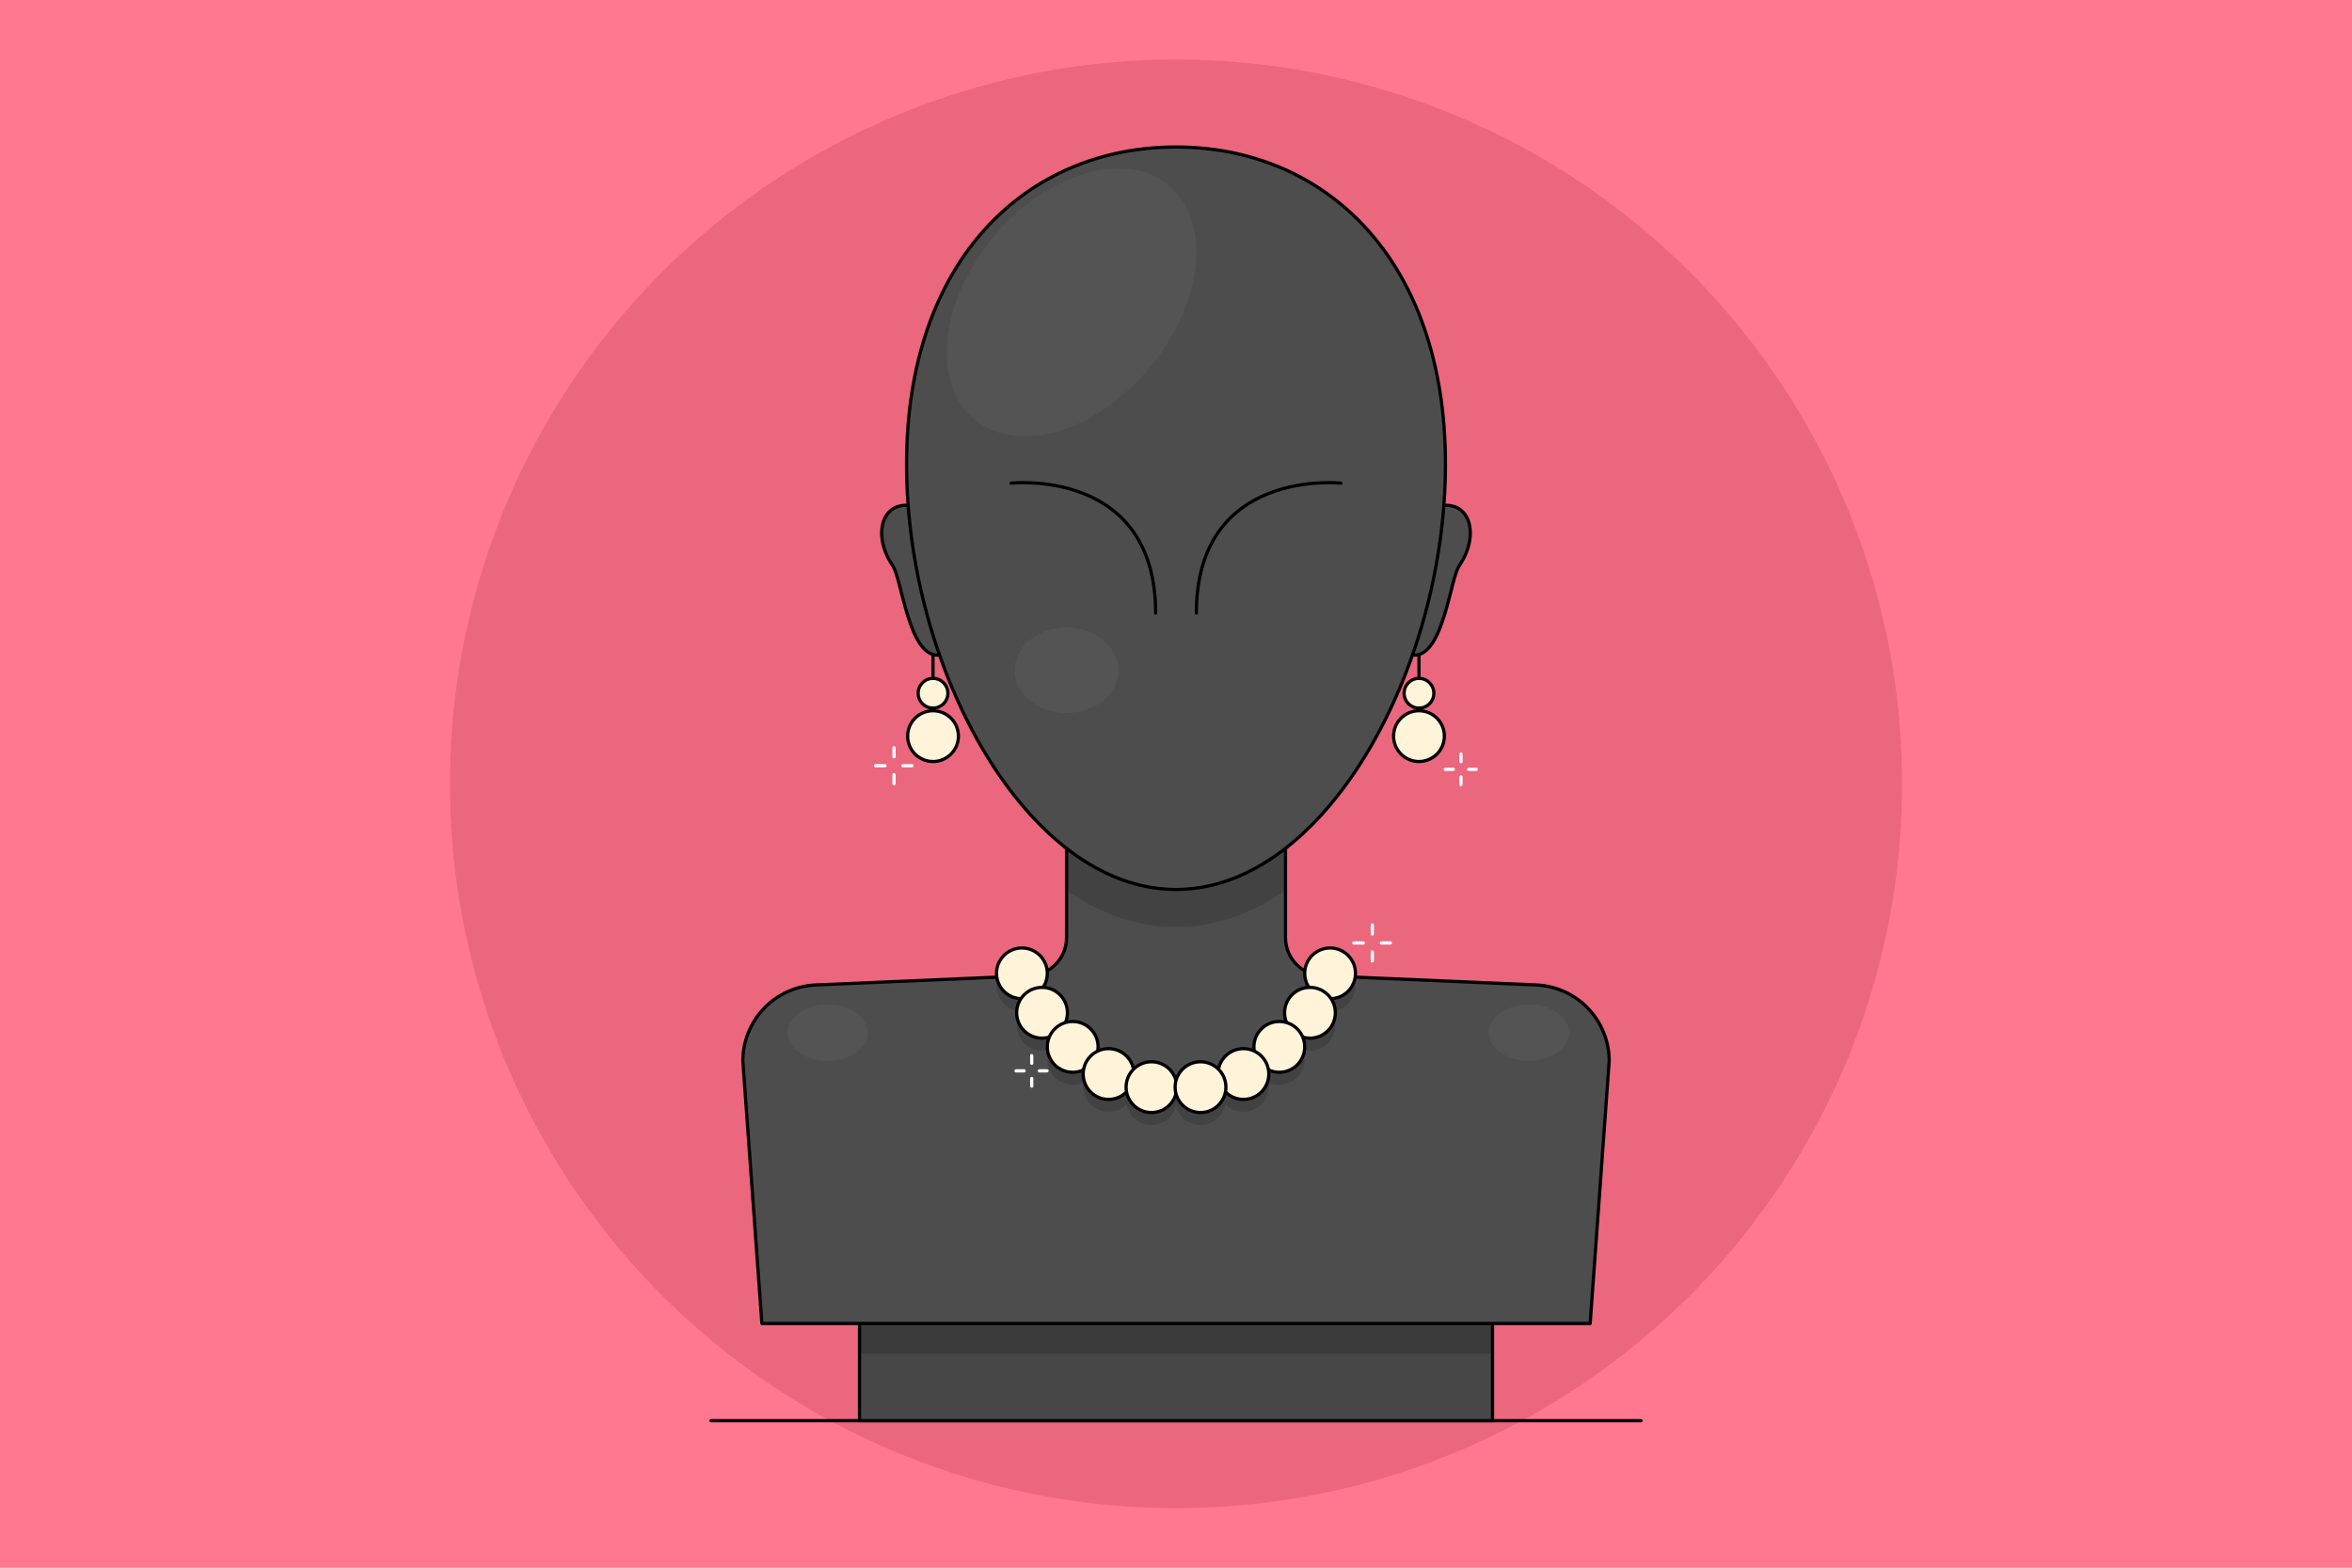 <?xml version="1.0" encoding="utf-8"?>
<!-- Generator: Adobe Illustrator 21.1.0, SVG Export Plug-In . SVG Version: 6.00 Build 0)  -->
<svg version="1.2" baseProfile="tiny" id="Слой_1"
	 xmlns="http://www.w3.org/2000/svg" xmlns:xlink="http://www.w3.org/1999/xlink" x="0px" y="0px" viewBox="0 0 729 486"
	 xml:space="preserve">
<g>
	<g>
		<g>
			<g>
				<g>
					<g>
						<rect x="-20.5" y="-20.5" fill="#FF788F" width="769.83" height="526.83"/>
					</g>
				</g>
			</g>
		</g>
	</g>
	<ellipse fill="#EB677E" cx="364.5" cy="243" rx="225.05" ry="224.54"/>
	<g>
		<g>
			
				<line fill="none" stroke="#000000" stroke-linecap="round" stroke-linejoin="round" stroke-miterlimit="79.84" x1="220.37" y1="440.43" x2="508.63" y2="440.43"/>
			<g>
				<g>
					<g>
						<path fill="#4D4D4D" stroke="#000000" stroke-linecap="round" stroke-linejoin="round" stroke-miterlimit="10" d="
							M283.65,157.11c-9.77-2.85-13.84,8.14-6.92,18.32c2.76,4.05,4.88,27.68,13.84,27.68
							C299.52,203.11,283.65,157.11,283.65,157.11z"/>
						<path fill="#4D4D4D" stroke="#000000" stroke-linecap="round" stroke-linejoin="round" stroke-miterlimit="10" d="
							M445.35,157.11c9.77-2.85,13.84,8.14,6.92,18.32c-2.76,4.05-4.88,27.68-13.84,27.68S445.35,157.11,445.35,157.11z"/>
					</g>
					<rect x="266.4" y="387.51" fill="#474747" width="196.21" height="52.92"/>
					<rect x="266.4" y="387.51" fill="#3B3B3B" width="196.21" height="32.16"/>
					
						<rect x="266.4" y="387.51" fill="none" stroke="#000000" stroke-linecap="round" stroke-linejoin="round" stroke-miterlimit="10" width="196.21" height="52.92"/>
					<path fill="#4D4D4D" d="M476.3,305.35l-66.56-2.87c-6.32-0.27-11.3-5.47-11.3-11.79v-39.14h-67.87v39.14
						c0,6.32-4.98,11.52-11.3,11.79l-66.56,2.87c-12.58,0.61-22.47,10.98-22.47,23.58l5.9,81.37h256.73l5.9-81.37
						C498.77,316.33,488.88,305.96,476.3,305.35z"/>
					<path fill="#424242" d="M420.13,305.62c0-4.35-3.52-7.87-7.87-7.87c-4.35,0-7.87,3.52-7.87,7.87c0,1.61,0.49,3.11,1.32,4.36
						c-4.2,0.16-7.56,3.61-7.56,7.85c0,1.08,0.22,2.11,0.61,3.04c-0.71-0.21-1.46-0.33-2.24-0.33c-4.35,0-7.87,3.52-7.87,7.87
						c0,0.45,0.05,0.88,0.12,1.31c-1.02-0.49-2.16-0.77-3.37-0.77c-3.84,0-7.03,2.75-7.73,6.38c-1.42-1.43-3.4-2.31-5.57-2.31
						c-3.65,0-6.71,2.48-7.6,5.85c-0.89-3.37-3.95-5.85-7.6-5.85c-2.18,0-4.15,0.88-5.57,2.31c-0.7-3.64-3.89-6.38-7.73-6.38
						c-1.21,0-2.35,0.28-3.37,0.77c0.07-0.43,0.12-0.86,0.12-1.31c0-4.35-3.52-7.87-7.87-7.87c-0.78,0-1.53,0.12-2.24,0.33
						c0.39-0.94,0.61-1.96,0.61-3.04c0-4.24-3.36-7.69-7.56-7.85c0.83-1.25,1.32-2.75,1.32-4.36c0-4.35-3.52-7.87-7.87-7.87
						c-4.35,0-7.87,3.52-7.87,7.87c0,4.24,3.36,7.69,7.56,7.85c-0.83,1.25-1.32,2.75-1.32,4.36c0,4.35,3.52,7.87,7.87,7.87
						c0.78,0,1.53-0.12,2.24-0.33c-0.39,0.94-0.61,1.96-0.61,3.04c0,4.35,3.52,7.87,7.87,7.87c1.21,0,2.35-0.28,3.37-0.77
						c-0.07,0.43-0.12,0.86-0.12,1.31c0,4.35,3.52,7.87,7.87,7.87c2.18,0,4.15-0.88,5.57-2.31c0.7,3.64,3.89,6.38,7.73,6.38
						c3.65,0,6.71-2.48,7.6-5.85c0.89,3.37,3.95,5.85,7.6,5.85c3.84,0,7.03-2.75,7.73-6.38c1.42,1.43,3.4,2.31,5.57,2.31
						c4.35,0,7.87-3.52,7.87-7.87c0-0.45-0.05-0.88-0.12-1.31c1.02,0.49,2.16,0.77,3.37,0.77c4.35,0,7.87-3.52,7.87-7.87
						c0-1.08-0.22-2.11-0.61-3.04c0.71,0.21,1.46,0.33,2.24,0.33c4.35,0,7.87-3.52,7.87-7.87c0-1.61-0.49-3.11-1.32-4.36
						C416.77,313.31,420.13,309.86,420.13,305.62z"/>
					<path fill="#424242" d="M330.56,276.07c10.45,7.19,21.91,11.34,33.94,11.34c12.02,0,23.49-4.15,33.94-11.34v-24.53h-67.87
						V276.07z"/>
					<path fill="none" stroke="#000000" stroke-linecap="round" stroke-linejoin="round" stroke-miterlimit="10" d="M476.3,305.35
						l-66.56-2.87c-6.32-0.27-11.3-5.47-11.3-11.79v-39.14h-67.87v39.14c0,6.32-4.98,11.52-11.3,11.79l-66.56,2.87
						c-12.58,0.61-22.47,10.98-22.47,23.58l5.9,81.37h256.73l5.9-81.37C498.77,316.33,488.88,305.96,476.3,305.35z"/>
					<path fill="#4D4D4D" stroke="#000000" stroke-linecap="round" stroke-linejoin="round" stroke-miterlimit="10" d="
						M448.02,143.9c0,63.56-37.39,131.85-83.52,131.85s-83.52-68.29-83.52-131.85s37.39-98.33,83.52-98.33
						S448.02,80.34,448.02,143.9z"/>
					
						<ellipse transform="matrix(0.638 -0.77 0.77 0.638 47.824 289.656)" fill="#545454" cx="332.26" cy="93.92" rx="47.14" ry="31.58"/>
					<g>
						<g>
							
								<circle fill="#FFF3D9" stroke="#000000" stroke-linecap="round" stroke-linejoin="round" stroke-miterlimit="10" cx="316.74" cy="301.75" r="7.87"/>
							
								<circle fill="#FFF3D9" stroke="#000000" stroke-linecap="round" stroke-linejoin="round" stroke-miterlimit="10" cx="322.98" cy="313.97" r="7.87"/>
							
								<circle fill="#FFF3D9" stroke="#000000" stroke-linecap="round" stroke-linejoin="round" stroke-miterlimit="10" cx="332.48" cy="324.55" r="7.87"/>
							
								<circle fill="#FFF3D9" stroke="#000000" stroke-linecap="round" stroke-linejoin="round" stroke-miterlimit="10" cx="343.6" cy="332.96" r="7.87"/>
							
								<circle fill="#FFF3D9" stroke="#000000" stroke-linecap="round" stroke-linejoin="round" stroke-miterlimit="10" cx="356.9" cy="337.03" r="7.87"/>
						</g>
						<g>
							
								<circle fill="#FFF3D9" stroke="#000000" stroke-linecap="round" stroke-linejoin="round" stroke-miterlimit="10" cx="412.26" cy="301.75" r="7.87"/>
							
								<circle fill="#FFF3D9" stroke="#000000" stroke-linecap="round" stroke-linejoin="round" stroke-miterlimit="10" cx="406.02" cy="313.97" r="7.87"/>
							
								<circle fill="#FFF3D9" stroke="#000000" stroke-linecap="round" stroke-linejoin="round" stroke-miterlimit="10" cx="396.52" cy="324.55" r="7.87"/>
							
								<circle fill="#FFF3D9" stroke="#000000" stroke-linecap="round" stroke-linejoin="round" stroke-miterlimit="10" cx="385.4" cy="332.96" r="7.87"/>
							
								<circle fill="#FFF3D9" stroke="#000000" stroke-linecap="round" stroke-linejoin="round" stroke-miterlimit="10" cx="372.1" cy="337.03" r="7.87"/>
						</g>
					</g>
					<g>
						<path fill="#4D4D4D" stroke="#000000" stroke-linecap="round" stroke-linejoin="round" stroke-miterlimit="10" d="
							M313.41,149.78c0,0,44.78-4.88,44.78,40.3"/>
						<path fill="#4D4D4D" stroke="#000000" stroke-linecap="round" stroke-linejoin="round" stroke-miterlimit="10" d="
							M415.59,149.78c0,0-44.78-4.88-44.78,40.3"/>
					</g>
					<ellipse fill="#545454" cx="330.59" cy="207.79" rx="16.08" ry="13.23"/>
					<ellipse fill="#545454" cx="256.5" cy="320.14" rx="12.42" ry="8.75"/>
					<ellipse fill="#545454" cx="473.88" cy="320.14" rx="12.42" ry="8.75"/>
				</g>
				<g>
					<g>
						
							<line fill="#FFF3D9" stroke="#000000" stroke-linecap="round" stroke-linejoin="round" stroke-miterlimit="10" x1="289.19" y1="221.43" x2="289.19" y2="203.11"/>
						
							<circle fill="#FFF3D9" stroke="#000000" stroke-linecap="round" stroke-linejoin="round" stroke-miterlimit="10" cx="289.19" cy="228.21" r="7.87"/>
						
							<circle fill="#FFF3D9" stroke="#000000" stroke-linecap="round" stroke-linejoin="round" stroke-miterlimit="10" cx="289.19" cy="214.91" r="4.61"/>
					</g>
					<g>
						
							<line fill="#FFF3D9" stroke="#000000" stroke-linecap="round" stroke-linejoin="round" stroke-miterlimit="10" x1="439.81" y1="221.43" x2="439.81" y2="203.11"/>
						
							<circle fill="#FFF3D9" stroke="#000000" stroke-linecap="round" stroke-linejoin="round" stroke-miterlimit="10" cx="439.81" cy="228.21" r="7.87"/>
						
							<circle fill="#FFF3D9" stroke="#000000" stroke-linecap="round" stroke-linejoin="round" stroke-miterlimit="10" cx="439.81" cy="214.91" r="4.61"/>
					</g>
				</g>
			</g>
		</g>
		<g>
			<g>
				
					<line fill="none" stroke="#FFFFFF" stroke-linecap="round" stroke-linejoin="round" stroke-miterlimit="10" x1="277.1" y1="231.81" x2="277.1" y2="234.6"/>
				
					<line fill="none" stroke="#FFFFFF" stroke-linecap="round" stroke-linejoin="round" stroke-miterlimit="10" x1="277.1" y1="240.16" x2="277.1" y2="242.95"/>
				
					<line fill="none" stroke="#FFFFFF" stroke-linecap="round" stroke-linejoin="round" stroke-miterlimit="10" x1="282.68" y1="237.38" x2="279.89" y2="237.38"/>
				
					<line fill="none" stroke="#FFFFFF" stroke-linecap="round" stroke-linejoin="round" stroke-miterlimit="10" x1="274.31" y1="237.38" x2="271.38" y2="237.38"/>
			</g>
			<g>
				
					<line fill="none" stroke="#FFFFFF" stroke-linecap="round" stroke-linejoin="round" stroke-miterlimit="10" x1="425.35" y1="286.75" x2="425.35" y2="289.54"/>
				
					<line fill="none" stroke="#FFFFFF" stroke-linecap="round" stroke-linejoin="round" stroke-miterlimit="10" x1="425.35" y1="295.1" x2="425.35" y2="297.89"/>
				
					<line fill="none" stroke="#FFFFFF" stroke-linecap="round" stroke-linejoin="round" stroke-miterlimit="10" x1="430.93" y1="292.32" x2="428.14" y2="292.32"/>
				
					<line fill="none" stroke="#FFFFFF" stroke-linecap="round" stroke-linejoin="round" stroke-miterlimit="10" x1="422.56" y1="292.32" x2="419.63" y2="292.32"/>
			</g>
			<g>
				
					<line fill="none" stroke="#FFFFFF" stroke-linecap="round" stroke-linejoin="round" stroke-miterlimit="10" x1="452.82" y1="233.76" x2="452.82" y2="236.13"/>
				
					<line fill="none" stroke="#FFFFFF" stroke-linecap="round" stroke-linejoin="round" stroke-miterlimit="10" x1="452.82" y1="240.86" x2="452.82" y2="243.23"/>
				
					<line fill="none" stroke="#FFFFFF" stroke-linecap="round" stroke-linejoin="round" stroke-miterlimit="10" x1="457.56" y1="238.5" x2="455.19" y2="238.5"/>
				
					<line fill="none" stroke="#FFFFFF" stroke-linecap="round" stroke-linejoin="round" stroke-miterlimit="10" x1="450.45" y1="238.5" x2="447.96" y2="238.5"/>
			</g>
			<g>
				
					<line fill="none" stroke="#FFFFFF" stroke-linecap="round" stroke-linejoin="round" stroke-miterlimit="10" x1="319.78" y1="327.25" x2="319.78" y2="329.62"/>
				
					<line fill="none" stroke="#FFFFFF" stroke-linecap="round" stroke-linejoin="round" stroke-miterlimit="10" x1="319.78" y1="334.35" x2="319.78" y2="336.72"/>
				
					<line fill="none" stroke="#FFFFFF" stroke-linecap="round" stroke-linejoin="round" stroke-miterlimit="10" x1="324.53" y1="331.98" x2="322.15" y2="331.98"/>
				
					<line fill="none" stroke="#FFFFFF" stroke-linecap="round" stroke-linejoin="round" stroke-miterlimit="10" x1="317.41" y1="331.98" x2="314.92" y2="331.98"/>
			</g>
		</g>
	</g>
</g>
</svg>
